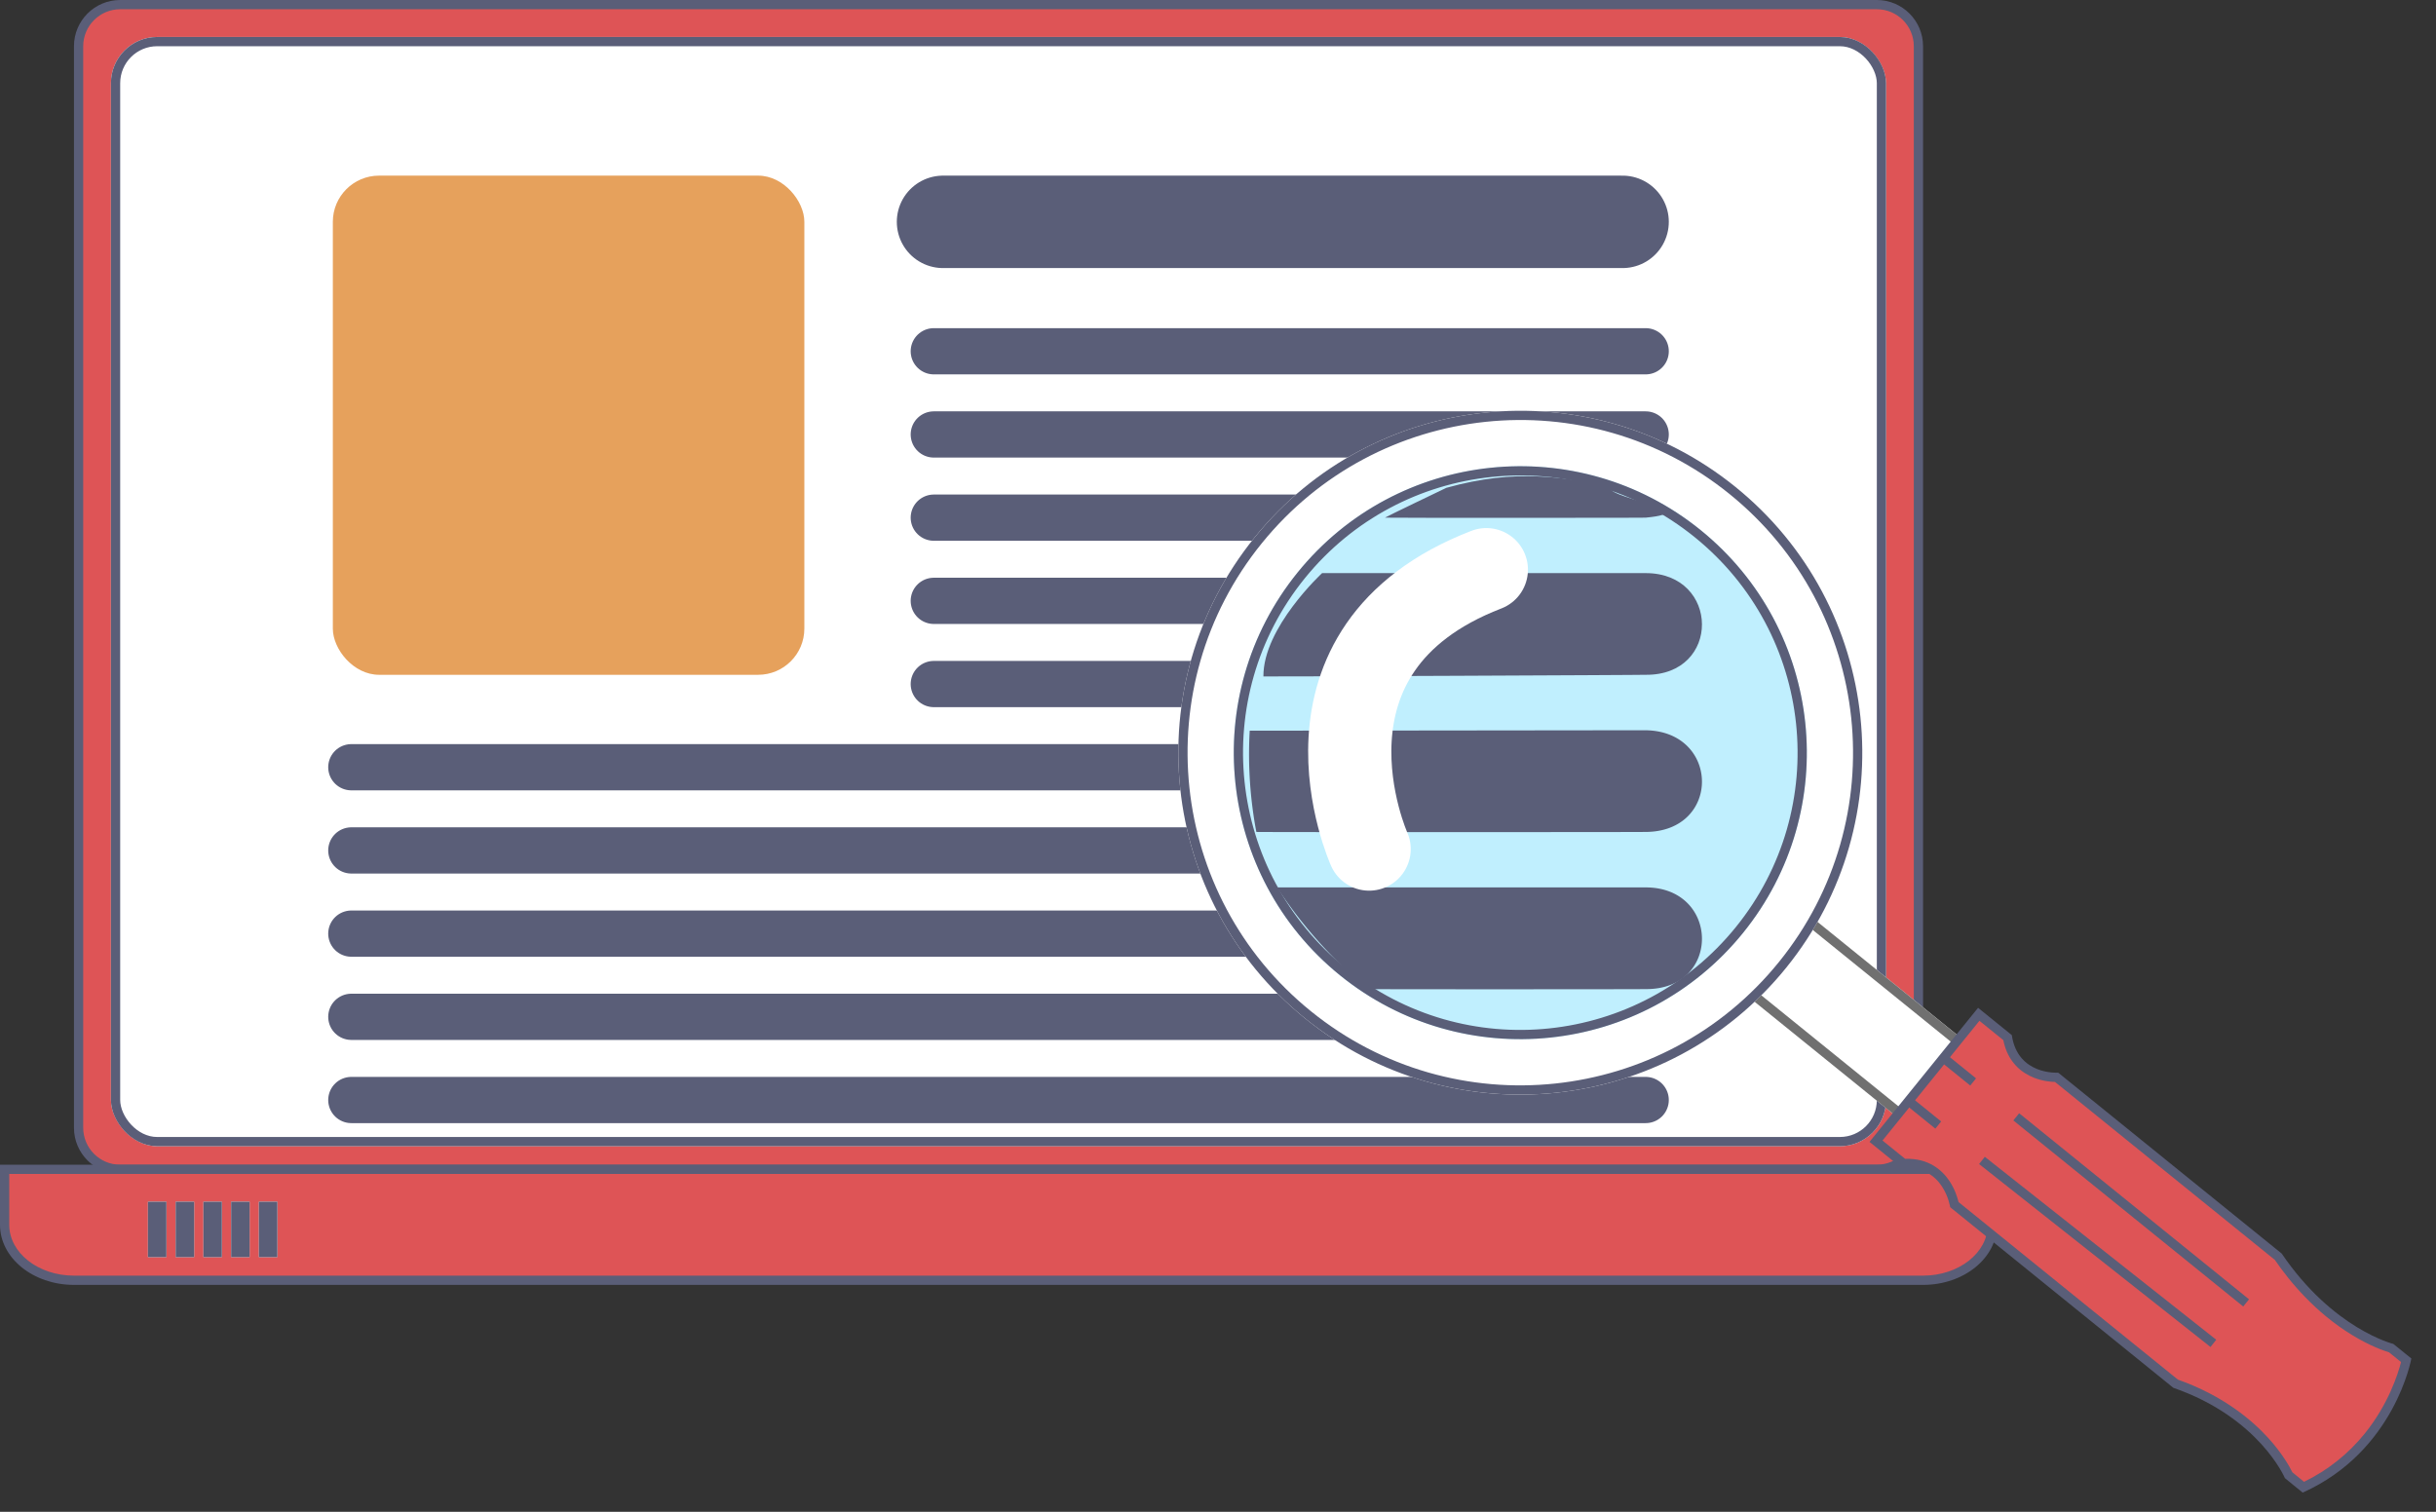 <svg xmlns="http://www.w3.org/2000/svg" width="263.481" height="163.548" viewBox="0 0 263.481 163.548">
  <rect x="0" y="0" width="263.481" height="163.548" fill="#333333" stroke="none"/>
  <g id="Group_261" data-name="Group 261" transform="translate(-1393 -3147)">
    <g id="Group_78" data-name="Group 78" transform="translate(24 802)">
      <g id="Group_76" data-name="Group 76" transform="translate(779 -1056)">
        <g id="Group_61" data-name="Group 61" transform="translate(-370 -116)">
          <g id="Path_155" data-name="Path 155" transform="translate(968 3517)" fill="#de5456">
            <path d="M 195 126.5 L 5 126.5 C 2.519 126.5 0.5 124.481 0.5 122 L 0.5 5 C 0.5 2.519 2.519 0.5 5 0.5 L 195 0.5 C 197.481 0.5 199.5 2.519 199.5 5 L 199.5 122 C 199.5 124.481 197.481 126.5 195 126.5 Z" stroke="none"/>
            <path d="M 5 1 C 2.794 1 1 2.794 1 5 L 1 122 C 1 124.206 2.794 126 5 126 L 195 126 C 197.206 126 199 124.206 199 122 L 199 5 C 199 2.794 197.206 1 195 1 L 5 1 M 5 0 L 195 0 C 197.761 0 200 2.239 200 5 L 200 122 C 200 124.761 197.761 127 195 127 L 5 127 C 2.239 127 0 124.761 0 122 L 0 5 C 0 2.239 2.239 0 5 0 Z" stroke="none" fill="#5a5e78"/>
          </g>
          <g id="Rectangle_35" data-name="Rectangle 35" transform="translate(972 3521)" fill="#fff" stroke="#5a5e78" stroke-width="1">
            <rect width="192" height="120" rx="5" stroke="none"/>
            <rect x="0.5" y="0.5" width="191" height="119" rx="4.5" fill="none"/>
          </g>
          <rect id="Rectangle_44" data-name="Rectangle 44" width="51" height="54" rx="5" transform="translate(996 3536)" fill="#e6a15c"/>
          <g id="Path_148" data-name="Path 148" transform="translate(960 3643)" fill="#de5456">
            <path d="M 208 12.5 L 8 12.5 C 3.864 12.5 0.5 9.808 0.5 6.5 L 0.5 0.5 L 215.5 0.5 L 215.5 6.5 C 215.5 9.808 212.136 12.5 208 12.5 Z" stroke="none"/>
            <path d="M 1 1 L 1 6.5 C 1 9.533 4.14 12 8 12 L 208 12 C 211.86 12 215 9.533 215 6.5 L 215 1 L 1 1 M 0 0 L 216 0 L 216 6.5 C 216 10.09 212.418 13 208 13 L 8 13 C 3.582 13 0 10.09 0 6.5 L 0 0 Z" stroke="none" fill="#5a5e78"/>
          </g>
          <g id="Rectangle_36" data-name="Rectangle 36" transform="translate(976 3647)" fill="#fff" stroke="#5a5e78" stroke-width="1">
            <rect width="2" height="6" stroke="none"/>
            <rect x="0.5" y="0.5" width="1" height="5" fill="none"/>
          </g>
          <g id="Rectangle_37" data-name="Rectangle 37" transform="translate(979 3647)" fill="#fff" stroke="#5a5e78" stroke-width="1">
            <rect width="2" height="6" stroke="none"/>
            <rect x="0.5" y="0.5" width="1" height="5" fill="none"/>
          </g>
          <g id="Rectangle_38" data-name="Rectangle 38" transform="translate(982 3647)" fill="#fff" stroke="#5a5e78" stroke-width="1">
            <rect width="2" height="6" stroke="none"/>
            <rect x="0.5" y="0.5" width="1" height="5" fill="none"/>
          </g>
          <g id="Rectangle_39" data-name="Rectangle 39" transform="translate(985 3647)" fill="#fff" stroke="#5a5e78" stroke-width="1">
            <rect width="2" height="6" stroke="none"/>
            <rect x="0.5" y="0.5" width="1" height="5" fill="none"/>
          </g>
          <g id="Rectangle_40" data-name="Rectangle 40" transform="translate(988 3647)" fill="#fff" stroke="#5a5e78" stroke-width="1">
            <rect width="2" height="6" stroke="none"/>
            <rect x="0.5" y="0.5" width="1" height="5" fill="none"/>
          </g>
        </g>
        <line id="Line_84" data-name="Line 84" x2="73.5" transform="translate(692 3425)" fill="none" stroke="#5a5e78" stroke-linecap="round" stroke-width="10"/>
        <line id="Line_85" data-name="Line 85" x2="77" transform="translate(691 3439)" fill="none" stroke="#5a5e78" stroke-linecap="round" stroke-width="5"/>
        <line id="Line_100" data-name="Line 100" x2="77" transform="translate(691 3466)" fill="none" stroke="#5a5e78" stroke-linecap="round" stroke-width="5"/>
        <line id="Line_86" data-name="Line 86" x2="77" transform="translate(691 3448)" fill="none" stroke="#5a5e78" stroke-linecap="round" stroke-width="5"/>
        <line id="Line_99" data-name="Line 99" x2="77" transform="translate(691 3475)" fill="none" stroke="#5a5e78" stroke-linecap="round" stroke-width="5"/>
        <line id="Line_93" data-name="Line 93" x2="77" transform="translate(691 3457)" fill="none" stroke="#5a5e78" stroke-linecap="round" stroke-width="5"/>
        <line id="Line_98" data-name="Line 98" x2="140" transform="translate(628 3484)" fill="none" stroke="#5a5e78" stroke-linecap="round" stroke-width="5"/>
        <line id="Line_101" data-name="Line 101" x2="140" transform="translate(628 3493)" fill="none" stroke="#5a5e78" stroke-linecap="round" stroke-width="5"/>
        <line id="Line_102" data-name="Line 102" x2="140" transform="translate(628 3502)" fill="none" stroke="#5a5e78" stroke-linecap="round" stroke-width="5"/>
        <line id="Line_103" data-name="Line 103" x2="140" transform="translate(628 3511)" fill="none" stroke="#5a5e78" stroke-linecap="round" stroke-width="5"/>
        <line id="Line_104" data-name="Line 104" x2="140" transform="translate(628 3520)" fill="none" stroke="#5a5e78" stroke-linecap="round" stroke-width="5"/>
      </g>
    </g>
    <g id="Group_80" data-name="Group 80" transform="translate(41 413)">
      <g id="Group_81" data-name="Group 81" transform="translate(-13 -3)">
        <g id="Group_79" data-name="Group 79" transform="matrix(0.629, -0.777, 0.777, 0.629, -1695.481, 2351.857)">
          <g id="Rectangle_45" data-name="Rectangle 45" transform="translate(1662 2834)" fill="#fff" stroke="#707070" stroke-width="1">
            <rect width="11" height="24" stroke="none"/>
            <rect x="0.5" y="0.5" width="10" height="23" fill="none"/>
          </g>
          <g id="Ellipse_81" data-name="Ellipse 81" transform="translate(1630 2764)" fill="#fff" stroke="#5a5e78" stroke-width="1">
            <circle cx="37" cy="37" r="37" stroke="none"/>
            <circle cx="37" cy="37" r="36.5" fill="none"/>
          </g>
          <g id="Ellipse_82" data-name="Ellipse 82" transform="translate(1636 2770)" fill="#c0effe" stroke="#5a5e78" stroke-width="1">
            <circle cx="31" cy="31" r="31" stroke="none"/>
            <circle cx="31" cy="31" r="30.5" fill="none"/>
          </g>
          <g id="Path_169" data-name="Path 169" transform="translate(1658.027 2856.865)" fill="#de5456">
            <path d="M 9.184 62.006 C 6.15 62.007 3.231 61.332 0.501 59.999 C 0.498 59.576 0.502 58.732 0.509 57.941 C 0.712 57.523 1.391 56 1.758 53.609 C 2.147 51.081 2.243 47.057 0.51 42.209 L 0.51 11.415 C 0.77 11.095 1.347 10.309 1.676 9.26 C 2.068 8.011 2.173 6.157 0.51 4.339 L 0.51 0.5 L 18.178 0.5 L 18.178 4.505 C 16.602 6.308 16.702 8.097 17.074 9.293 C 17.384 10.292 17.926 11.034 18.178 11.342 L 18.178 42.194 C 17.356 44.936 16.514 49.125 17.111 53.645 C 17.425 56.025 18.007 57.514 18.178 57.914 L 18.178 60.007 C 17.226 60.471 13.728 62.006 9.184 62.006 Z" stroke="none"/>
            <path d="M 1.01 1 L 1.01 4.149 C 2.697 6.093 2.574 8.067 2.154 9.409 C 1.843 10.399 1.324 11.176 1.01 11.587 L 1.01 42.122 C 2.748 47.033 2.647 51.114 2.253 53.684 C 1.902 55.965 1.269 57.494 1.008 58.055 C 1.003 58.649 1 59.258 1 59.684 C 3.58 60.894 6.33 61.506 9.184 61.506 C 13.258 61.506 16.472 60.241 17.678 59.69 L 17.678 58.014 C 17.459 57.476 16.914 55.979 16.615 53.711 C 16.011 49.141 16.848 44.911 17.678 42.121 L 17.678 11.517 C 17.374 11.122 16.892 10.394 16.596 9.442 C 16.197 8.154 16.079 6.247 17.678 4.321 L 17.678 1 L 1.01 1 M 0.01 0 L 18.678 0 C 18.678 0 18.678 1.908 18.678 4.697 C 15.674 7.944 18.678 11.158 18.678 11.158 C 18.678 11.158 18.678 30.605 18.678 42.268 C 15.82 51.712 18.678 57.809 18.678 57.809 L 18.678 60.314 C 18.678 60.314 9.762 65.247 0.01 60.314 C -0.012 60.386 0.01 57.821 0.01 57.821 C 0.01 57.821 3.355 51.561 0.01 42.296 C 0.01 30.648 0.01 11.23 0.01 11.23 C 0.01 11.23 3.182 7.807 0.01 4.537 C 0.01 1.73 0.01 0 0.01 0 Z" stroke="none" fill="#5a5e78"/>
          </g>
          <line id="Line_105" data-name="Line 105" x2="0.367" y2="31.917" transform="translate(1664.133 2867.583)" fill="none" stroke="#5a5e78" stroke-width="1"/>
          <line id="Line_106" data-name="Line 106" y2="32" transform="translate(1670.133 2867.5)" fill="none" stroke="#5a5e78" stroke-width="1"/>
          <line id="Line_107" data-name="Line 107" y2="4" transform="translate(1670.133 2857.5)" fill="none" stroke="#5a5e78" stroke-width="1"/>
          <line id="Line_108" data-name="Line 108" y2="4" transform="translate(1664.133 2857.5)" fill="none" stroke="#5a5e78" stroke-width="1"/>
        </g>
        <path id="Path_170" data-name="Path 170" d="M0,0S35.02,0,35,0c8.049,0,8.182,11.072,0,11,.038.024-41.307.208-41.349.177C-6.387,5.9,0,0,0,0Z" transform="translate(1508 2799)" fill="#5a5e78"/>
        <path id="Path_173" data-name="Path 173" d="M13.443,7.771c7.735-2.152,12.406-1.057,17.8-.25C29.681,8.762,42.012,10.32,35,11c.038.024-28.156.031-28.2,0C6.918,10.9,13.414,7.785,13.443,7.771Z" transform="translate(1508 2782)" fill="#5a5e78"/>
        <path id="Path_171" data-name="Path 171" d="M-6.83.047S35.893,0,35.873,0c8.216,0,8.353,11.072,0,11,.038.024-41.943.031-41.985,0A45.267,45.267,0,0,1-6.83.047Z" transform="translate(1507 2816)" fill="#5a5e78"/>
        <path id="Path_172" data-name="Path 172" d="M-4.878,0S35.02,0,35,0c8.049,0,8.182,11.072,0,11,.038.024-30.019.031-30.06,0A49.781,49.781,0,0,1-4.878,0Z" transform="translate(1508 2833)" fill="#5a5e78"/>
        <path id="Path_174" data-name="Path 174" d="M1580.682,2737.827s18.961,14.166,3.566,32.583" transform="translate(1568.258 5989.74) rotate(-151)" fill="none" stroke="#fff" stroke-linecap="round" stroke-width="9"/>
      </g>
    </g>
  </g>
</svg>
